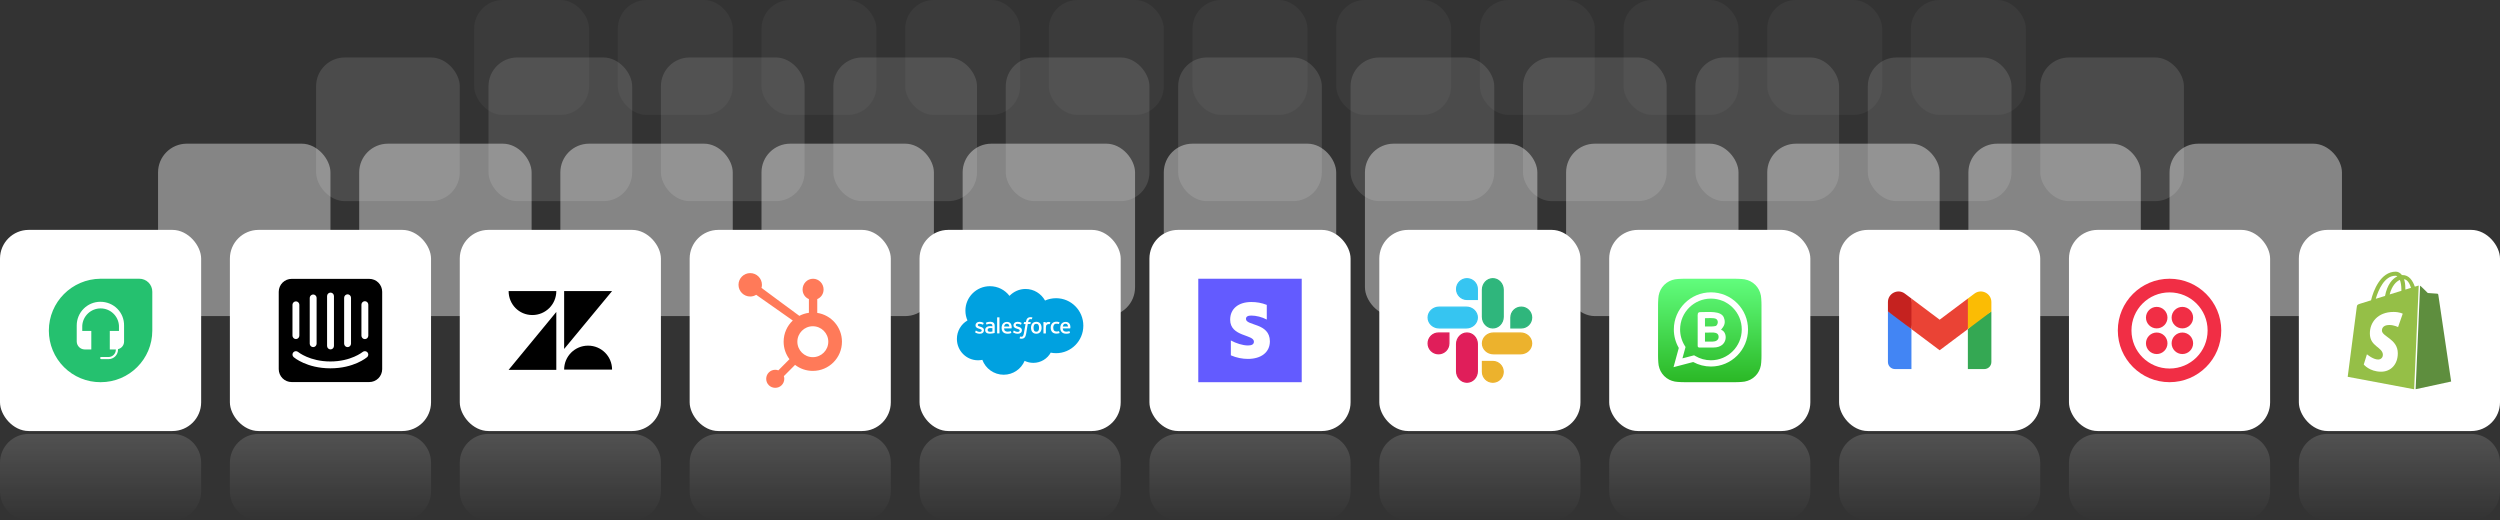 <svg width="870" height="181" viewBox="0 0 870 181" fill="none" xmlns="http://www.w3.org/2000/svg">
<rect x="0" y="0" width="870" height="181" fill="#333333" stroke="none"/>
<g opacity="0.04">
<rect x="165" width="40" height="40" rx="10" fill="white"/>
<rect x="215" width="40" height="40" rx="10" fill="white"/>
<rect x="265" width="40" height="40" rx="10" fill="white"/>
<rect x="315" width="40" height="40" rx="10" fill="white"/>
<rect x="365" width="40" height="40" rx="10" fill="white"/>
<rect x="415" width="40" height="40" rx="10" fill="white"/>
<rect x="465" width="40" height="40" rx="10" fill="white"/>
<rect x="515" width="40" height="40" rx="10" fill="white"/>
<rect x="565" width="40" height="40" rx="10" fill="white"/>
<rect x="615" width="40" height="40" rx="10" fill="white"/>
<rect x="665" width="40" height="40" rx="10" fill="white"/>
</g>
<g opacity="0.12">
<rect x="110" y="20" width="50" height="50" rx="10" fill="white"/>
<rect x="170" y="20" width="50" height="50" rx="10" fill="white"/>
<rect x="230" y="20" width="50" height="50" rx="10" fill="white"/>
<rect x="290" y="20" width="50" height="50" rx="10" fill="white"/>
<rect x="350" y="20" width="50" height="50" rx="10" fill="white"/>
<rect x="410" y="20" width="50" height="50" rx="10" fill="white"/>
<rect x="470" y="20" width="50" height="50" rx="10" fill="white"/>
<rect x="530" y="20" width="50" height="50" rx="10" fill="white"/>
<rect x="590" y="20" width="50" height="50" rx="10" fill="white"/>
<rect x="650" y="20" width="50" height="50" rx="10" fill="white"/>
<rect x="710" y="20" width="50" height="50" rx="10" fill="white"/>
</g>
<g opacity="0.4">
<rect x="55" y="50" width="60" height="60" rx="10" fill="white"/>
<rect x="125" y="50" width="60" height="60" rx="10" fill="white"/>
<rect x="195" y="50" width="60" height="60" rx="10" fill="white"/>
<rect x="265" y="50" width="60" height="60" rx="10" fill="white"/>
<rect x="335" y="50" width="60" height="60" rx="10" fill="white"/>
<rect x="405" y="50" width="60" height="60" rx="10" fill="white"/>
<rect x="475" y="50" width="60" height="60" rx="10" fill="white"/>
<rect x="545" y="50" width="60" height="60" rx="10" fill="white"/>
<rect x="615" y="50" width="60" height="60" rx="10" fill="white"/>
<rect x="685" y="50" width="60" height="60" rx="10" fill="white"/>
<rect x="755" y="50" width="60" height="60" rx="10" fill="white"/>
</g>
<rect y="80" width="70" height="70" rx="10" fill="white"/>
<g clip-path="url(#clip0_362_2143)">
<path d="M34.944 97H48.464C49.061 96.995 49.654 97.109 50.207 97.336C50.76 97.562 51.262 97.897 51.684 98.32C52.106 98.742 52.44 99.245 52.666 99.798C52.892 100.351 53.005 100.944 53 101.541V115.056C53 124.969 44.969 133 35.056 133H34.954C32.597 133.002 30.262 132.539 28.084 131.639C25.906 130.738 23.927 129.417 22.259 127.751C20.592 126.085 19.269 124.107 18.367 121.93C17.464 119.752 17 117.418 17 115.061C17 105.121 25.018 97.102 34.944 97Z" fill="#25C16F"/>
<path d="M34.944 105.018C30.392 105.018 26.701 108.708 26.701 113.261V118.866C26.734 120.366 27.942 121.574 29.442 121.607H31.774V115.169H28.624V113.369C28.815 109.979 31.62 107.327 35.016 107.327C38.412 107.327 41.21 109.974 41.401 113.369V115.169H38.206V121.612H40.313V121.714C40.291 123.106 39.168 124.228 37.782 124.245H35.266C35.061 124.245 34.836 124.348 34.836 124.552C34.841 124.664 34.888 124.771 34.967 124.85C35.047 124.93 35.153 124.977 35.266 124.981H37.797C39.6 124.97 41.058 123.512 41.07 121.709V121.504C41.672 121.368 42.209 121.031 42.593 120.547C42.976 120.063 43.182 119.462 43.176 118.845V113.369C43.279 108.726 39.596 105.023 34.933 105.023L34.944 105.018Z" fill="white"/>
</g>
<rect x="80" y="80" width="70" height="70" rx="10" fill="white"/>
<path d="M128.171 116.805C128.171 117.125 128.045 117.432 127.82 117.659C127.709 117.771 127.578 117.86 127.432 117.92C127.287 117.981 127.131 118.012 126.974 118.012C126.816 118.012 126.66 117.981 126.515 117.92C126.37 117.86 126.238 117.771 126.127 117.659C125.902 117.432 125.776 117.125 125.776 116.805V106.023C125.776 105.703 125.902 105.396 126.127 105.17C126.238 105.058 126.37 104.969 126.515 104.909C126.66 104.848 126.816 104.817 126.974 104.816C127.291 104.816 127.596 104.944 127.82 105.17C128.045 105.397 128.171 105.704 128.171 106.023V116.805ZM127.755 124.276C127.597 124.436 123.144 128.176 114.98 128.176C106.816 128.176 102.393 124.456 102.205 124.296C102.086 124.195 101.989 124.072 101.918 123.933C101.811 123.724 101.768 123.488 101.794 123.254C101.821 123.021 101.915 122.8 102.067 122.62C102.273 122.38 102.566 122.231 102.881 122.206C103.037 122.194 103.195 122.213 103.343 122.262C103.492 122.311 103.63 122.389 103.749 122.491C103.818 122.541 107.796 125.792 114.97 125.792C122.145 125.792 126.152 122.521 126.192 122.491C126.434 122.286 126.748 122.185 127.064 122.209C127.381 122.234 127.675 122.381 127.884 122.62C128.086 122.858 128.187 123.166 128.164 123.478C128.142 123.789 127.999 124.079 127.765 124.286L127.755 124.276ZM101.78 106.023C101.797 105.703 101.94 105.402 102.178 105.186C102.295 105.08 102.432 104.998 102.581 104.945C102.73 104.892 102.888 104.868 103.046 104.876C103.342 104.893 103.621 105.02 103.829 105.232C104.037 105.444 104.16 105.726 104.174 106.023V116.786C104.174 117.105 104.048 117.412 103.824 117.639C103.713 117.751 103.581 117.84 103.436 117.9C103.29 117.961 103.134 117.992 102.977 117.992C102.82 117.992 102.664 117.961 102.518 117.9C102.373 117.84 102.241 117.751 102.13 117.639C101.906 117.412 101.78 117.105 101.78 116.786V106.023ZM107.786 103.629C107.804 103.309 107.947 103.008 108.185 102.793C108.302 102.686 108.439 102.604 108.588 102.551C108.737 102.498 108.895 102.474 109.053 102.482C109.349 102.5 109.628 102.626 109.835 102.838C110.044 103.05 110.167 103.332 110.181 103.629V119.588C110.181 119.908 110.055 120.215 109.83 120.442C109.719 120.554 109.587 120.642 109.442 120.703C109.297 120.764 109.141 120.795 108.983 120.795C108.826 120.795 108.67 120.764 108.525 120.703C108.38 120.642 108.248 120.554 108.137 120.442C107.912 120.215 107.786 119.908 107.786 119.588V103.629ZM113.822 103.031C113.822 102.711 113.949 102.404 114.173 102.178C114.284 102.066 114.416 101.977 114.561 101.916C114.706 101.856 114.862 101.824 115.02 101.824C115.337 101.824 115.642 101.951 115.867 102.178C116.091 102.405 116.217 102.711 116.217 103.031V120.386C116.217 120.706 116.091 121.013 115.867 121.24C115.756 121.352 115.624 121.44 115.479 121.501C115.333 121.562 115.177 121.593 115.02 121.593C114.862 121.593 114.706 121.562 114.561 121.501C114.416 121.44 114.284 121.352 114.173 121.24C113.948 121.013 113.822 120.706 113.822 120.386V103.031ZM119.76 103.629C119.76 103.309 119.886 103.002 120.111 102.776C120.221 102.664 120.353 102.575 120.498 102.515C120.644 102.454 120.8 102.423 120.957 102.423C121.115 102.423 121.271 102.454 121.416 102.515C121.561 102.575 121.693 102.664 121.804 102.776C122.029 103.003 122.155 103.31 122.154 103.629V119.588C122.155 119.908 122.029 120.214 121.804 120.442C121.693 120.554 121.561 120.642 121.416 120.703C121.271 120.764 121.115 120.795 120.957 120.795C120.8 120.795 120.644 120.764 120.498 120.703C120.353 120.642 120.221 120.554 120.111 120.442C119.886 120.215 119.76 119.908 119.76 119.588V103.629ZM128.498 97.046H101.502C100.914 97.043 100.331 97.156 99.786 97.379C99.241 97.603 98.745 97.933 98.328 98.349C97.909 98.767 97.576 99.263 97.349 99.809C97.121 100.356 97.002 100.942 97 101.535V128.465C97.003 129.058 97.121 129.645 97.349 130.191C97.576 130.737 97.909 131.233 98.328 131.651C98.745 132.067 99.241 132.397 99.786 132.621C100.331 132.845 100.914 132.958 101.503 132.954H128.498C129.085 132.958 129.667 132.845 130.211 132.622C130.756 132.399 131.251 132.07 131.669 131.654C132.088 131.238 132.42 130.743 132.648 130.198C132.877 129.652 132.996 129.067 133 128.475V101.535C132.998 100.943 132.879 100.357 132.652 99.811C132.425 99.266 132.093 98.77 131.676 98.353C131.259 97.937 130.765 97.607 130.22 97.382C129.677 97.158 129.095 97.044 128.507 97.047" fill="black"/>
<rect x="160" y="80" width="70" height="70" rx="10" fill="white"/>
<path d="M193.596 108.56V128.706H177L193.596 108.56ZM193.596 101.294C193.596 105.917 189.881 109.633 185.257 109.633C180.633 109.633 177 105.917 177 101.294H193.596ZM196.321 128.624C196.321 124 200.037 120.284 204.661 120.284C209.284 120.284 213 124 213 128.624H196.321ZM196.321 121.44V101.294H213L196.321 121.44Z" fill="black"/>
<rect x="240" y="80" width="70" height="70" rx="10" fill="white"/>
<path d="M275.885 111.538C273.928 113.386 272.704 116.006 272.704 118.914C272.704 121.199 273.46 123.304 274.731 124.996L270.871 128.879C270.528 128.754 270.162 128.684 269.78 128.684C268.938 128.684 268.15 129.012 267.557 129.604C266.965 130.197 266.637 130.992 266.637 131.835C266.637 132.676 266.965 133.464 267.557 134.057C268.15 134.649 268.945 134.961 269.78 134.961C270.622 134.961 271.409 134.657 272.01 134.057C272.602 133.464 272.93 132.669 272.93 131.835C272.93 131.507 272.883 131.195 272.782 130.891L276.68 126.977C278.396 128.294 280.532 129.074 282.863 129.074C288.47 129.074 293 124.528 293 118.922C293 113.838 289.281 109.628 284.407 108.887V104.084C285.772 103.507 286.606 102.228 286.606 100.739C286.606 98.704 284.977 97.004 282.941 97.004C280.906 97.004 279.3 98.704 279.3 100.739C279.3 102.228 280.134 103.507 281.499 104.084V108.856C280.314 109.019 279.191 109.378 278.17 109.916C276.018 108.286 269.008 103.234 265 100.185C265.093 99.842 265.156 99.483 265.156 99.109C265.156 96.864 263.324 95.039 261.07 95.039C258.825 95.039 257 96.864 257 99.109C257 101.363 258.825 103.187 261.07 103.187C261.834 103.187 262.544 102.961 263.16 102.594L275.885 111.538ZM282.863 124.295C279.893 124.295 277.483 121.885 277.483 118.914C277.483 115.944 279.893 113.534 282.863 113.534C285.834 113.534 288.244 115.944 288.244 118.914C288.244 121.885 285.834 124.295 282.863 124.295Z" fill="#FF7A59"/>
<rect x="320" y="80" width="70" height="70" rx="10" fill="white"/>
<path d="M351.301 102.963C352.723 101.49 354.704 100.559 356.888 100.559C359.8 100.559 362.322 102.184 363.676 104.588C364.845 104.064 366.148 103.776 367.519 103.776C372.768 103.776 377 108.059 377 113.341C377 118.623 372.751 122.906 367.519 122.906C366.876 122.906 366.25 122.838 365.657 122.72C364.472 124.836 362.204 126.275 359.596 126.275C358.513 126.275 357.48 126.021 356.566 125.581C355.364 128.408 352.554 130.406 349.286 130.406C345.883 130.406 342.972 128.256 341.854 125.226C341.363 125.327 340.855 125.378 340.347 125.378C336.284 125.378 333 122.06 333 117.946C333 115.203 334.473 112.799 336.674 111.513C336.217 110.48 335.963 109.329 335.963 108.11C335.946 103.42 339.789 99.594 344.495 99.594C347.272 99.594 349.743 100.915 351.301 102.963Z" fill="#00A1E0"/>
<path d="M339.366 115.575L339.552 115.084C339.586 115 339.637 115.034 339.671 115.051C339.722 115.084 339.755 115.101 339.823 115.152C340.348 115.491 340.839 115.491 340.991 115.491C341.381 115.491 341.635 115.288 341.635 115V114.983C341.635 114.678 341.262 114.56 340.822 114.424L340.72 114.39C340.128 114.221 339.485 113.967 339.485 113.222V113.205C339.485 112.494 340.06 111.986 340.89 111.986H340.974C341.465 111.986 341.922 112.122 342.261 112.342C342.295 112.359 342.329 112.393 342.312 112.443C342.295 112.494 342.143 112.884 342.126 112.934C342.092 113.019 342.007 112.968 342.007 112.968C341.702 112.799 341.245 112.68 340.856 112.68C340.5 112.68 340.28 112.867 340.28 113.121V113.138C340.28 113.425 340.67 113.561 341.11 113.696L341.194 113.713C341.787 113.899 342.413 114.153 342.413 114.881V114.898C342.413 115.677 341.855 116.151 340.957 116.151C340.517 116.151 340.094 116.083 339.637 115.846C339.552 115.796 339.468 115.762 339.383 115.694C339.366 115.66 339.332 115.643 339.366 115.575ZM352.571 115.575L352.757 115.084C352.791 115 352.859 115.034 352.876 115.051C352.927 115.084 352.961 115.101 353.028 115.152C353.553 115.491 354.044 115.491 354.196 115.491C354.586 115.491 354.84 115.288 354.84 115V114.983C354.84 114.678 354.467 114.56 354.027 114.424L353.925 114.39C353.333 114.221 352.69 113.967 352.69 113.222V113.205C352.69 112.494 353.265 111.986 354.095 111.986H354.179C354.67 111.986 355.127 112.122 355.466 112.342C355.5 112.359 355.534 112.393 355.517 112.443C355.5 112.494 355.348 112.884 355.331 112.934C355.297 113.019 355.212 112.968 355.212 112.968C354.907 112.799 354.45 112.68 354.061 112.68C353.705 112.68 353.485 112.867 353.485 113.121V113.138C353.485 113.425 353.875 113.561 354.315 113.696L354.4 113.713C354.992 113.899 355.618 114.153 355.618 114.881V114.898C355.618 115.677 355.06 116.151 354.163 116.151C353.722 116.151 353.299 116.083 352.842 115.846C352.757 115.796 352.673 115.762 352.588 115.694C352.588 115.66 352.554 115.643 352.571 115.575ZM362.356 113.256C362.424 113.51 362.475 113.781 362.475 114.069C362.475 114.357 362.441 114.627 362.356 114.881C362.289 115.135 362.17 115.355 362.018 115.542C361.865 115.728 361.662 115.88 361.442 115.982C361.205 116.083 360.934 116.134 360.63 116.134C360.325 116.134 360.054 116.083 359.817 115.982C359.58 115.88 359.394 115.728 359.241 115.542C359.089 115.355 358.971 115.135 358.903 114.881C358.835 114.627 358.784 114.357 358.784 114.069C358.784 113.781 358.818 113.51 358.903 113.256C358.971 113.002 359.089 112.782 359.241 112.596C359.394 112.41 359.597 112.257 359.817 112.156C360.054 112.054 360.325 111.986 360.63 111.986C360.934 111.986 361.205 112.037 361.442 112.156C361.679 112.257 361.865 112.41 362.018 112.596C362.17 112.782 362.289 113.002 362.356 113.256ZM361.595 114.052C361.595 113.612 361.51 113.273 361.358 113.036C361.205 112.799 360.951 112.68 360.63 112.68C360.291 112.68 360.054 112.799 359.902 113.036C359.749 113.273 359.665 113.612 359.665 114.052C359.665 114.492 359.749 114.831 359.902 115.084C360.054 115.321 360.291 115.44 360.63 115.44C360.968 115.44 361.205 115.321 361.358 115.084C361.527 114.847 361.595 114.492 361.595 114.052ZM368.553 115.321L368.739 115.829C368.756 115.897 368.705 115.914 368.705 115.914C368.417 116.033 368.028 116.1 367.638 116.1C366.978 116.1 366.487 115.914 366.149 115.542C365.81 115.169 365.641 114.661 365.641 114.035C365.641 113.747 365.675 113.476 365.759 113.222C365.844 112.968 365.962 112.748 366.132 112.562C366.301 112.376 366.504 112.223 366.741 112.122C366.978 112.02 367.266 111.953 367.588 111.953C367.808 111.953 367.994 111.969 368.146 111.986C368.316 112.02 368.553 112.071 368.654 112.122C368.671 112.122 368.722 112.156 368.705 112.206C368.637 112.41 368.587 112.545 368.519 112.714C368.485 112.799 368.434 112.765 368.434 112.765C368.18 112.68 367.943 112.647 367.638 112.647C367.266 112.647 366.978 112.765 366.809 113.019C366.623 113.256 366.521 113.578 366.521 114.018C366.521 114.492 366.64 114.831 366.843 115.051C367.046 115.271 367.334 115.372 367.706 115.372C367.859 115.372 367.994 115.355 368.112 115.338C368.231 115.321 368.35 115.288 368.468 115.237C368.451 115.271 368.519 115.254 368.553 115.321ZM372.396 113.104C372.565 113.679 372.48 114.17 372.463 114.204C372.463 114.272 372.396 114.272 372.396 114.272H369.839C369.856 114.661 369.941 114.932 370.144 115.118C370.33 115.305 370.618 115.423 371.024 115.423C371.634 115.423 371.888 115.305 372.074 115.237C372.074 115.237 372.142 115.22 372.176 115.288L372.345 115.762C372.379 115.846 372.345 115.863 372.328 115.88C372.176 115.965 371.786 116.134 371.041 116.134C370.686 116.134 370.364 116.083 370.11 115.982C369.856 115.88 369.636 115.745 369.467 115.559C369.298 115.372 369.179 115.152 369.094 114.915C369.01 114.661 368.976 114.39 368.976 114.103C368.976 113.815 369.01 113.544 369.094 113.29C369.162 113.036 369.281 112.816 369.433 112.63C369.585 112.443 369.789 112.291 370.026 112.19C370.263 112.071 370.55 112.02 370.872 112.02C371.143 112.02 371.397 112.071 371.6 112.173C371.752 112.24 371.922 112.359 372.091 112.545C372.176 112.613 372.328 112.867 372.396 113.104ZM369.856 113.645H371.668C371.651 113.408 371.6 113.205 371.498 113.036C371.346 112.799 371.126 112.664 370.787 112.664C370.449 112.664 370.212 112.799 370.059 113.036C369.958 113.188 369.907 113.392 369.856 113.645ZM351.962 113.104C352.131 113.679 352.046 114.17 352.046 114.204C352.046 114.272 351.979 114.272 351.979 114.272H349.422C349.439 114.661 349.524 114.932 349.727 115.118C349.913 115.305 350.201 115.423 350.607 115.423C351.217 115.423 351.471 115.305 351.657 115.237C351.657 115.237 351.725 115.22 351.759 115.288L351.928 115.762C351.962 115.846 351.928 115.863 351.911 115.88C351.759 115.965 351.369 116.134 350.624 116.134C350.269 116.134 349.947 116.083 349.693 115.982C349.439 115.88 349.219 115.745 349.05 115.559C348.88 115.372 348.762 115.152 348.677 114.915C348.593 114.661 348.559 114.39 348.559 114.103C348.559 113.815 348.593 113.544 348.677 113.29C348.745 113.036 348.864 112.816 349.016 112.63C349.168 112.443 349.371 112.291 349.608 112.19C349.845 112.071 350.133 112.02 350.455 112.02C350.726 112.02 350.98 112.071 351.183 112.173C351.335 112.24 351.505 112.359 351.674 112.545C351.742 112.613 351.911 112.867 351.962 113.104ZM349.422 113.645H351.251C351.234 113.408 351.183 113.205 351.081 113.036C350.929 112.799 350.709 112.664 350.37 112.664C350.032 112.664 349.795 112.799 349.642 113.036C349.524 113.188 349.473 113.392 349.422 113.645ZM344.936 113.51C344.936 113.51 345.139 113.527 345.359 113.561V113.459C345.359 113.121 345.291 112.951 345.156 112.85C345.021 112.748 344.8 112.68 344.53 112.68C344.53 112.68 343.903 112.68 343.412 112.934C343.395 112.951 343.378 112.951 343.378 112.951C343.378 112.951 343.311 112.968 343.294 112.917L343.107 112.427C343.074 112.359 343.124 112.325 343.124 112.325C343.361 112.139 343.903 112.037 343.903 112.037C344.089 112.003 344.394 111.969 344.58 111.969C345.088 111.969 345.478 112.088 345.749 112.325C346.019 112.562 346.155 112.934 346.155 113.459V115.796C346.155 115.796 346.155 115.863 346.104 115.88C346.104 115.88 346.002 115.914 345.918 115.931C345.833 115.948 345.528 116.016 345.274 116.049C345.021 116.1 344.767 116.117 344.496 116.117C344.242 116.117 344.022 116.1 343.819 116.049C343.615 115.999 343.446 115.931 343.294 115.829C343.158 115.728 343.04 115.592 342.955 115.423C342.87 115.271 342.837 115.068 342.837 114.847C342.837 114.627 342.887 114.424 342.972 114.255C343.057 114.086 343.192 113.95 343.345 113.832C343.497 113.713 343.683 113.645 343.869 113.578C344.072 113.527 344.276 113.493 344.496 113.493C344.699 113.51 344.834 113.51 344.936 113.51ZM343.92 115.305C343.92 115.305 344.157 115.491 344.665 115.457C345.037 115.44 345.359 115.372 345.359 115.372V114.204C345.359 114.204 345.037 114.153 344.665 114.153C344.14 114.153 343.92 114.34 343.92 114.34C343.768 114.441 343.7 114.61 343.7 114.831C343.7 114.966 343.734 115.084 343.785 115.169C343.802 115.203 343.819 115.237 343.92 115.305ZM365.505 112.206C365.488 112.274 365.353 112.63 365.319 112.748C365.302 112.799 365.268 112.816 365.218 112.816C365.218 112.816 365.065 112.782 364.93 112.782C364.845 112.782 364.71 112.799 364.591 112.833C364.473 112.867 364.371 112.934 364.269 113.019C364.168 113.104 364.1 113.239 364.049 113.392C363.999 113.544 363.965 113.798 363.965 114.069V115.965C363.965 116.016 363.931 116.049 363.88 116.049H363.203C363.152 116.049 363.118 116.016 363.118 115.965V112.156C363.118 112.105 363.152 112.071 363.186 112.071H363.846C363.897 112.071 363.914 112.105 363.914 112.156V112.46C364.016 112.325 364.185 112.206 364.337 112.139C364.49 112.071 364.676 112.02 364.997 112.037C365.167 112.054 365.387 112.088 365.421 112.105C365.488 112.122 365.522 112.139 365.505 112.206ZM359.224 110.446C359.241 110.446 359.292 110.48 359.275 110.53L359.072 111.072C359.055 111.106 359.038 111.14 358.954 111.106C358.937 111.106 358.903 111.089 358.818 111.072C358.767 111.055 358.683 111.055 358.615 111.055C358.513 111.055 358.429 111.072 358.344 111.089C358.259 111.106 358.192 111.157 358.124 111.225C358.056 111.292 357.989 111.377 357.938 111.495C357.836 111.766 357.802 112.054 357.802 112.071H358.615C358.683 112.071 358.7 112.105 358.7 112.156L358.598 112.68C358.581 112.765 358.513 112.748 358.513 112.748H357.667L357.125 116.016C357.057 116.354 356.99 116.642 356.905 116.879C356.82 117.116 356.719 117.285 356.567 117.455C356.431 117.607 356.279 117.725 356.092 117.776C355.923 117.844 355.703 117.878 355.466 117.878C355.348 117.878 355.229 117.878 355.094 117.844C354.992 117.827 354.941 117.81 354.857 117.776C354.823 117.759 354.806 117.725 354.823 117.675C354.84 117.624 354.992 117.218 355.009 117.15C355.043 117.082 355.094 117.116 355.094 117.116C355.144 117.133 355.178 117.15 355.229 117.167C355.297 117.184 355.365 117.184 355.432 117.184C355.551 117.184 355.652 117.167 355.737 117.133C355.839 117.099 355.906 117.031 355.974 116.947C356.042 116.862 356.092 116.744 356.16 116.591C356.211 116.439 356.262 116.219 356.313 115.965L356.888 112.765H356.329C356.262 112.765 356.245 112.731 356.245 112.68L356.346 112.156C356.363 112.071 356.431 112.088 356.431 112.088H357.007L357.041 111.919C357.125 111.411 357.294 111.021 357.548 110.767C357.802 110.513 358.175 110.378 358.632 110.378C358.767 110.378 358.886 110.395 358.987 110.412C359.055 110.395 359.14 110.412 359.224 110.446ZM347.814 115.948C347.814 115.999 347.78 116.033 347.746 116.033H347.069C347.018 116.033 347.001 115.999 347.001 115.948V110.513C347.001 110.48 347.035 110.429 347.069 110.429H347.746C347.797 110.429 347.814 110.463 347.814 110.513V115.948Z" fill="white"/>
<rect x="400" y="80" width="70" height="70" rx="10" fill="white"/>
<g clip-path="url(#clip1_362_2143)">
<path fill-rule="evenodd" clip-rule="evenodd" d="M417 97H453V133H417V97Z" fill="#635BFF"/>
<path fill-rule="evenodd" clip-rule="evenodd" d="M433.595 110.995C433.595 110.149 434.288 109.816 435.44 109.816C437.096 109.816 439.184 110.32 440.84 111.211V106.099C439.031 105.379 437.249 105.1 435.449 105.1C431.03 105.1 428.096 107.404 428.096 111.256C428.096 117.259 436.367 116.305 436.367 118.897C436.367 119.896 435.494 120.22 434.279 120.22C432.47 120.22 430.166 119.482 428.339 118.483V123.658C430.364 124.531 432.407 124.9 434.279 124.9C438.806 124.9 441.92 122.659 441.92 118.762C441.884 112.282 433.595 113.434 433.595 110.995Z" fill="white"/>
</g>
<rect x="480" y="80" width="70" height="70" rx="10" fill="white"/>
<path fill-rule="evenodd" clip-rule="evenodd" d="M506.9 119.733C506.9 117.61 508.506 115.9 510.5 115.9C512.495 115.9 514.101 117.61 514.101 119.733V129.167C514.101 131.29 512.495 133 510.5 133C508.506 133 506.9 131.29 506.9 129.168V119.733Z" fill="#E01E5A" stroke="#E01E5A" stroke-width="0.45" stroke-linecap="round" stroke-linejoin="round"/>
<path fill-rule="evenodd" clip-rule="evenodd" d="M519.733 123.1C517.61 123.1 515.9 121.495 515.9 119.5C515.9 117.506 517.61 115.9 519.733 115.9H529.168C531.291 115.9 533.001 117.506 533.001 119.5C533.001 121.495 531.291 123.1 529.168 123.1H519.733Z" fill="#ECB22D" stroke="#ECB22D" stroke-width="0.45" stroke-linecap="round" stroke-linejoin="round"/>
<path fill-rule="evenodd" clip-rule="evenodd" d="M515.9 100.833C515.9 98.71 517.506 97 519.5 97C521.495 97 523.101 98.71 523.101 100.833V110.267C523.101 112.39 521.495 114.1 519.5 114.1C517.506 114.1 515.9 112.39 515.9 110.267V100.833Z" fill="#2FB67C" stroke="#2FB67C" stroke-width="0.45" stroke-linecap="round" stroke-linejoin="round"/>
<path fill-rule="evenodd" clip-rule="evenodd" d="M500.833 114.1C498.71 114.1 497 112.495 497 110.5C497 108.506 498.71 106.9 500.833 106.9H510.268C512.39 106.9 514.1 108.506 514.1 110.5C514.1 112.495 512.39 114.1 510.268 114.1H500.833Z" fill="#36C5F1" stroke="#36C5F1" stroke-width="0.45" stroke-linecap="round" stroke-linejoin="round"/>
<path fill-rule="evenodd" clip-rule="evenodd" d="M515.9 129.4C515.9 131.395 517.506 133 519.5 133C521.495 133 523.101 131.395 523.101 129.4C523.101 127.406 521.495 125.8 519.5 125.8H515.9V129.4Z" fill="#ECB22D" stroke="#ECB22D" stroke-width="0.45" stroke-linecap="round"/>
<path fill-rule="evenodd" clip-rule="evenodd" d="M529.401 114.1H525.801V110.5C525.801 108.506 527.406 106.9 529.401 106.9C531.395 106.9 533.001 108.506 533.001 110.5C533.001 112.495 531.395 114.1 529.401 114.1Z" fill="#2FB67C" stroke="#2FB67C" stroke-width="0.45" stroke-linecap="round"/>
<path fill-rule="evenodd" clip-rule="evenodd" d="M500.6 115.9H504.2V119.5C504.2 121.495 502.595 123.1 500.6 123.1C498.606 123.1 497 121.495 497 119.5C497 117.506 498.606 115.9 500.6 115.9Z" fill="#E01E5A" stroke="#E01E5A" stroke-width="0.45" stroke-linecap="round"/>
<path fill-rule="evenodd" clip-rule="evenodd" d="M514.101 100.6V104.2H510.5C508.506 104.2 506.9 102.595 506.9 100.6C506.9 98.605 508.506 97 510.5 97C512.495 97 514.101 98.605 514.101 100.6Z" fill="#36C5F1" stroke="#36C5F1" stroke-width="0.45" stroke-linecap="round"/>
<rect x="560" y="80" width="70" height="70" rx="10" fill="white"/>
<path fill-rule="evenodd" clip-rule="evenodd" d="M612.997 123.864C612.997 124.061 612.991 124.489 612.979 124.819C612.95 125.627 612.886 126.67 612.789 127.145C612.644 127.858 612.424 128.532 612.138 129.093C611.47 130.409 610.4 131.478 609.083 132.144C608.519 132.431 607.841 132.651 607.124 132.796C606.653 132.891 605.619 132.954 604.816 132.982C604.485 132.994 604.058 133 603.861 133L586.135 132.997C585.938 132.997 585.51 132.991 585.18 132.979C584.372 132.95 583.33 132.886 582.855 132.789C582.141 132.644 581.467 132.424 580.906 132.138C579.591 131.47 578.522 130.4 577.856 129.083C577.568 128.519 577.349 127.841 577.204 127.124C577.109 126.653 577.046 125.619 577.018 124.816C577.006 124.486 577 124.058 577 123.862L577.003 106.135C577.003 105.938 577.009 105.511 577.021 105.18C577.05 104.373 577.114 103.33 577.211 102.855C577.356 102.142 577.576 101.468 577.862 100.907C578.53 99.591 579.6 98.522 580.917 97.856C581.481 97.568 582.159 97.349 582.877 97.204C583.347 97.109 584.382 97.046 585.184 97.018C585.514 97.006 585.942 97 586.138 97L603.865 97.003C604.062 97.003 604.489 97.009 604.82 97.021C605.627 97.049 606.67 97.114 607.145 97.21C607.859 97.356 608.532 97.576 609.093 97.862C610.409 98.53 611.478 99.6 612.144 100.917C612.432 101.481 612.651 102.159 612.796 102.876C612.891 103.347 612.954 104.381 612.982 105.184C612.994 105.515 613 105.942 613 106.139L612.997 123.864Z" fill="url(#paint0_linear_362_2143)"/>
<path fill-rule="evenodd" clip-rule="evenodd" d="M604.536 105.517C602.099 103.078 598.858 101.734 595.404 101.732C588.289 101.732 582.498 107.521 582.495 114.637C582.492 116.901 583.087 119.126 584.218 121.088L582.387 127.775L589.23 125.981C591.123 127.011 593.244 127.551 595.399 127.551H595.404C602.519 127.551 608.311 121.762 608.314 114.646C608.315 111.198 606.973 107.956 604.536 105.517V105.517ZM595.404 125.372H595.4C593.479 125.373 591.592 124.856 589.939 123.877L589.547 123.645L585.486 124.71L586.57 120.752L586.315 120.346C585.24 118.636 584.671 116.657 584.674 114.637C584.677 108.723 589.49 103.912 595.409 103.912C598.274 103.913 600.968 105.03 602.994 107.058C605.02 109.085 606.135 111.78 606.133 114.647C606.131 120.561 601.318 125.373 595.404 125.373L595.404 125.372Z" fill="white"/>
<path fill-rule="evenodd" clip-rule="evenodd" d="M591.076 120.888C591.167 120.942 591.354 120.942 591.782 120.942C593.599 120.94 595.168 120.935 596.284 120.935C601.492 120.935 601.355 115.451 598.92 114.767C599.277 114.135 600.902 112.948 599.897 110.495C598.903 108.068 594.629 108.619 591.705 108.62C590.624 108.62 590.785 109.42 590.791 110.662C590.8 112.631 590.792 117.958 590.791 120.262C590.791 120.728 590.932 120.8 591.076 120.888ZM593.33 118.878C593.822 118.878 594.982 118.878 595.976 118.876C597.103 118.875 598.105 118.348 598.08 117.227C598.062 116.171 597.359 115.824 596.384 115.728C595.455 115.737 594.393 115.737 593.33 115.737V118.878ZM593.33 113.616C595.289 113.589 596.045 113.695 597.115 113.427C597.849 113.009 598.171 111.462 597.119 110.937C596.388 110.572 594.229 110.697 593.33 110.734V113.616Z" fill="white"/>
<rect x="640" y="80" width="70" height="70" rx="10" fill="white"/>
<g clip-path="url(#clip2_362_2143)">
<path d="M665.182 128.437V114.527L660.868 110.581L657 108.391V125.982C657 127.34 658.1 128.437 659.455 128.437H665.182Z" fill="#4285F4"/>
<path d="M684.816 128.437H690.544C691.902 128.437 692.998 127.336 692.998 125.982V108.391L688.617 110.9L684.816 114.528V128.437Z" fill="#34A853"/>
<path d="M665.183 114.527L664.596 109.093L665.183 103.891L675.001 111.255L684.819 103.891L685.476 108.812L684.819 114.527L675.001 121.891L665.183 114.527Z" fill="#EA4335"/>
<path d="M684.816 103.891V114.528L692.998 108.391V105.118C692.998 102.083 689.533 100.353 687.107 102.173L684.816 103.891Z" fill="#FBBC04"/>
<path d="M657 108.391L660.763 111.214L665.182 114.528V103.891L662.891 102.173C660.461 100.353 657 102.083 657 105.118V108.391Z" fill="#C5221F"/>
</g>
<rect x="720" y="80" width="70" height="70" rx="10" fill="white"/>
<path d="M755 97C764.936 97 773 105.064 773 115C773 124.936 764.936 133 755 133C745.064 133 737 124.936 737 115C737 105.064 745.064 97 755 97ZM755 101.752C747.656 101.752 741.752 107.656 741.752 115C741.752 122.344 747.656 128.248 755 128.248C762.344 128.248 768.248 122.344 768.248 115C768.248 107.656 762.344 101.752 755 101.752ZM759.464 115.72C761.532 115.72 763.208 117.396 763.208 119.464C763.208 121.532 761.532 123.208 759.464 123.208C757.396 123.208 755.72 121.532 755.72 119.464C755.72 117.396 757.396 115.72 759.464 115.72ZM750.536 115.72C752.604 115.72 754.28 117.396 754.28 119.464C754.28 121.532 752.604 123.208 750.536 123.208C748.468 123.208 746.792 121.532 746.792 119.464C746.792 117.396 748.468 115.72 750.536 115.72ZM759.464 106.792C761.532 106.792 763.208 108.468 763.208 110.536C763.208 112.604 761.532 114.28 759.464 114.28C757.396 114.28 755.72 112.604 755.72 110.536C755.72 108.468 757.396 106.792 759.464 106.792ZM750.536 106.792C752.604 106.792 754.28 108.468 754.28 110.536C754.28 112.604 752.604 114.28 750.536 114.28C748.468 114.28 746.792 112.604 746.792 110.536C746.792 108.468 748.468 106.792 750.536 106.792Z" fill="#F12E45"/>
<rect x="800" y="80" width="70" height="70" rx="10" fill="white"/>
<path d="M840.687 135.436L853 132.773C853 132.773 848.554 102.734 848.522 102.527C848.49 102.327 848.322 102.199 848.162 102.199C847.994 102.199 844.868 101.967 844.868 101.967C844.868 101.967 842.693 99.792 842.406 99.56L842.198 99.432L840.639 135.436H840.687Z" fill="#5E8E3E"/>
<path d="M834.502 113.817C834.502 113.817 833.119 113.097 831.48 113.097C829.009 113.097 828.913 114.64 828.913 115.04C828.913 117.143 834.438 117.966 834.438 122.94C834.438 126.849 831.975 129.352 828.625 129.352C824.604 129.352 822.589 126.849 822.589 126.849L823.692 123.291C823.692 123.291 825.819 125.114 827.586 125.114C828.737 125.114 829.249 124.187 829.249 123.523C829.249 120.765 824.716 120.637 824.716 116.096C824.652 112.282 827.394 108.556 832.951 108.556C835.094 108.556 836.149 109.172 836.149 109.172L834.534 113.809L834.502 113.817ZM833.582 95.947C833.806 95.947 834.038 96.011 834.27 96.179C832.591 96.971 830.752 98.977 829.993 102.991C828.873 103.359 827.786 103.687 826.77 103.974C827.65 100.928 829.793 95.963 833.582 95.963V95.947ZM835.685 100.976V101.208C834.398 101.6 832.983 102.032 831.6 102.463C832.391 99.433 833.87 97.954 835.158 97.402C835.485 98.25 835.685 99.401 835.685 100.976ZM836.605 97.17C837.788 97.29 838.548 98.642 839.035 100.161C838.444 100.353 837.78 100.552 837.06 100.784V100.361C837.068 99.073 836.901 98.018 836.605 97.17ZM841.714 99.369L841.578 99.401C841.546 99.401 841.082 99.529 840.355 99.761C839.635 97.658 838.348 95.715 836.077 95.715H835.877C835.23 94.892 834.43 94.532 833.742 94.532C828.441 94.532 825.915 101.152 825.123 104.51C823.085 105.126 821.605 105.59 821.437 105.654C820.286 106.021 820.254 106.053 820.118 107.141C819.99 107.924 817 131.127 817 131.127L840.123 135.468L841.714 99.369Z" fill="#95BF47"/>
<g opacity="0.3">
<path d="M0 161C0 155.477 4.477 151 10 151H60C65.523 151 70 155.477 70 161V171C70 176.523 65.523 181 60 181H10C4.477 181 0 176.523 0 171V161Z" fill="url(#paint1_linear_362_2143)"/>
<path d="M80 161C80 155.477 84.477 151 90 151H140C145.523 151 150 155.477 150 161V171C150 176.523 145.523 181 140 181H90C84.477 181 80 176.523 80 171V161Z" fill="url(#paint2_linear_362_2143)"/>
<path d="M160 161C160 155.477 164.477 151 170 151H220C225.523 151 230 155.477 230 161V171C230 176.523 225.523 181 220 181H170C164.477 181 160 176.523 160 171V161Z" fill="url(#paint3_linear_362_2143)"/>
<path d="M240 161C240 155.477 244.477 151 250 151H300C305.523 151 310 155.477 310 161V171C310 176.523 305.523 181 300 181H250C244.477 181 240 176.523 240 171V161Z" fill="url(#paint4_linear_362_2143)"/>
<path d="M320 161C320 155.477 324.477 151 330 151H380C385.523 151 390 155.477 390 161V171C390 176.523 385.523 181 380 181H330C324.477 181 320 176.523 320 171V161Z" fill="url(#paint5_linear_362_2143)"/>
<path d="M400 161C400 155.477 404.477 151 410 151H460C465.523 151 470 155.477 470 161V171C470 176.523 465.523 181 460 181H410C404.477 181 400 176.523 400 171V161Z" fill="url(#paint6_linear_362_2143)"/>
<path d="M480 161C480 155.477 484.477 151 490 151H540C545.523 151 550 155.477 550 161V171C550 176.523 545.523 181 540 181H490C484.477 181 480 176.523 480 171V161Z" fill="url(#paint7_linear_362_2143)"/>
<path d="M560 161C560 155.477 564.477 151 570 151H620C625.523 151 630 155.477 630 161V171C630 176.523 625.523 181 620 181H570C564.477 181 560 176.523 560 171V161Z" fill="url(#paint8_linear_362_2143)"/>
<path d="M640 161C640 155.477 644.477 151 650 151H700C705.523 151 710 155.477 710 161V171C710 176.523 705.523 181 700 181H650C644.477 181 640 176.523 640 171V161Z" fill="url(#paint9_linear_362_2143)"/>
<path d="M720 161C720 155.477 724.477 151 730 151H780C785.523 151 790 155.477 790 161V171C790 176.523 785.523 181 780 181H730C724.477 181 720 176.523 720 171V161Z" fill="url(#paint10_linear_362_2143)"/>
<path d="M800 161C800 155.477 804.477 151 810 151H860C865.523 151 870 155.477 870 161V171C870 176.523 865.523 181 860 181H810C804.477 181 800 176.523 800 171V161Z" fill="url(#paint11_linear_362_2143)"/>
</g>
<defs>
<linearGradient id="paint0_linear_362_2143" x1="594.972" y1="97.08" x2="594.972" y2="132.924" gradientUnits="userSpaceOnUse">
<stop stop-color="#61FD7D"/>
<stop offset="1" stop-color="#2BB826"/>
</linearGradient>
<linearGradient id="paint1_linear_362_2143" x1="35" y1="151" x2="35" y2="181" gradientUnits="userSpaceOnUse">
<stop stop-color="white" stop-opacity="0.5"/>
<stop offset="1" stop-color="white" stop-opacity="0"/>
</linearGradient>
<linearGradient id="paint2_linear_362_2143" x1="115" y1="151" x2="115" y2="181" gradientUnits="userSpaceOnUse">
<stop stop-color="white" stop-opacity="0.5"/>
<stop offset="1" stop-color="white" stop-opacity="0"/>
</linearGradient>
<linearGradient id="paint3_linear_362_2143" x1="195" y1="151" x2="195" y2="181" gradientUnits="userSpaceOnUse">
<stop stop-color="white" stop-opacity="0.5"/>
<stop offset="1" stop-color="white" stop-opacity="0"/>
</linearGradient>
<linearGradient id="paint4_linear_362_2143" x1="275" y1="151" x2="275" y2="181" gradientUnits="userSpaceOnUse">
<stop stop-color="white" stop-opacity="0.5"/>
<stop offset="1" stop-color="white" stop-opacity="0"/>
</linearGradient>
<linearGradient id="paint5_linear_362_2143" x1="355" y1="151" x2="355" y2="181" gradientUnits="userSpaceOnUse">
<stop stop-color="white" stop-opacity="0.5"/>
<stop offset="1" stop-color="white" stop-opacity="0"/>
</linearGradient>
<linearGradient id="paint6_linear_362_2143" x1="435" y1="151" x2="435" y2="181" gradientUnits="userSpaceOnUse">
<stop stop-color="white" stop-opacity="0.5"/>
<stop offset="1" stop-color="white" stop-opacity="0"/>
</linearGradient>
<linearGradient id="paint7_linear_362_2143" x1="515" y1="151" x2="515" y2="181" gradientUnits="userSpaceOnUse">
<stop stop-color="white" stop-opacity="0.5"/>
<stop offset="1" stop-color="white" stop-opacity="0"/>
</linearGradient>
<linearGradient id="paint8_linear_362_2143" x1="595" y1="151" x2="595" y2="181" gradientUnits="userSpaceOnUse">
<stop stop-color="white" stop-opacity="0.5"/>
<stop offset="1" stop-color="white" stop-opacity="0"/>
</linearGradient>
<linearGradient id="paint9_linear_362_2143" x1="675" y1="151" x2="675" y2="181" gradientUnits="userSpaceOnUse">
<stop stop-color="white" stop-opacity="0.5"/>
<stop offset="1" stop-color="white" stop-opacity="0"/>
</linearGradient>
<linearGradient id="paint10_linear_362_2143" x1="755" y1="151" x2="755" y2="181" gradientUnits="userSpaceOnUse">
<stop stop-color="white" stop-opacity="0.5"/>
<stop offset="1" stop-color="white" stop-opacity="0"/>
</linearGradient>
<linearGradient id="paint11_linear_362_2143" x1="835" y1="151" x2="835" y2="181" gradientUnits="userSpaceOnUse">
<stop stop-color="white" stop-opacity="0.5"/>
<stop offset="1" stop-color="white" stop-opacity="0"/>
</linearGradient>
<clipPath id="clip0_362_2143">
<rect width="36" height="36" fill="white" transform="translate(17 97)"/>
</clipPath>
<clipPath id="clip1_362_2143">
<rect width="36" height="36" fill="white" transform="translate(417 97)"/>
</clipPath>
<clipPath id="clip2_362_2143">
<rect width="36" height="27.141" fill="white" transform="translate(657 101.43)"/>
</clipPath>
</defs>
</svg>
